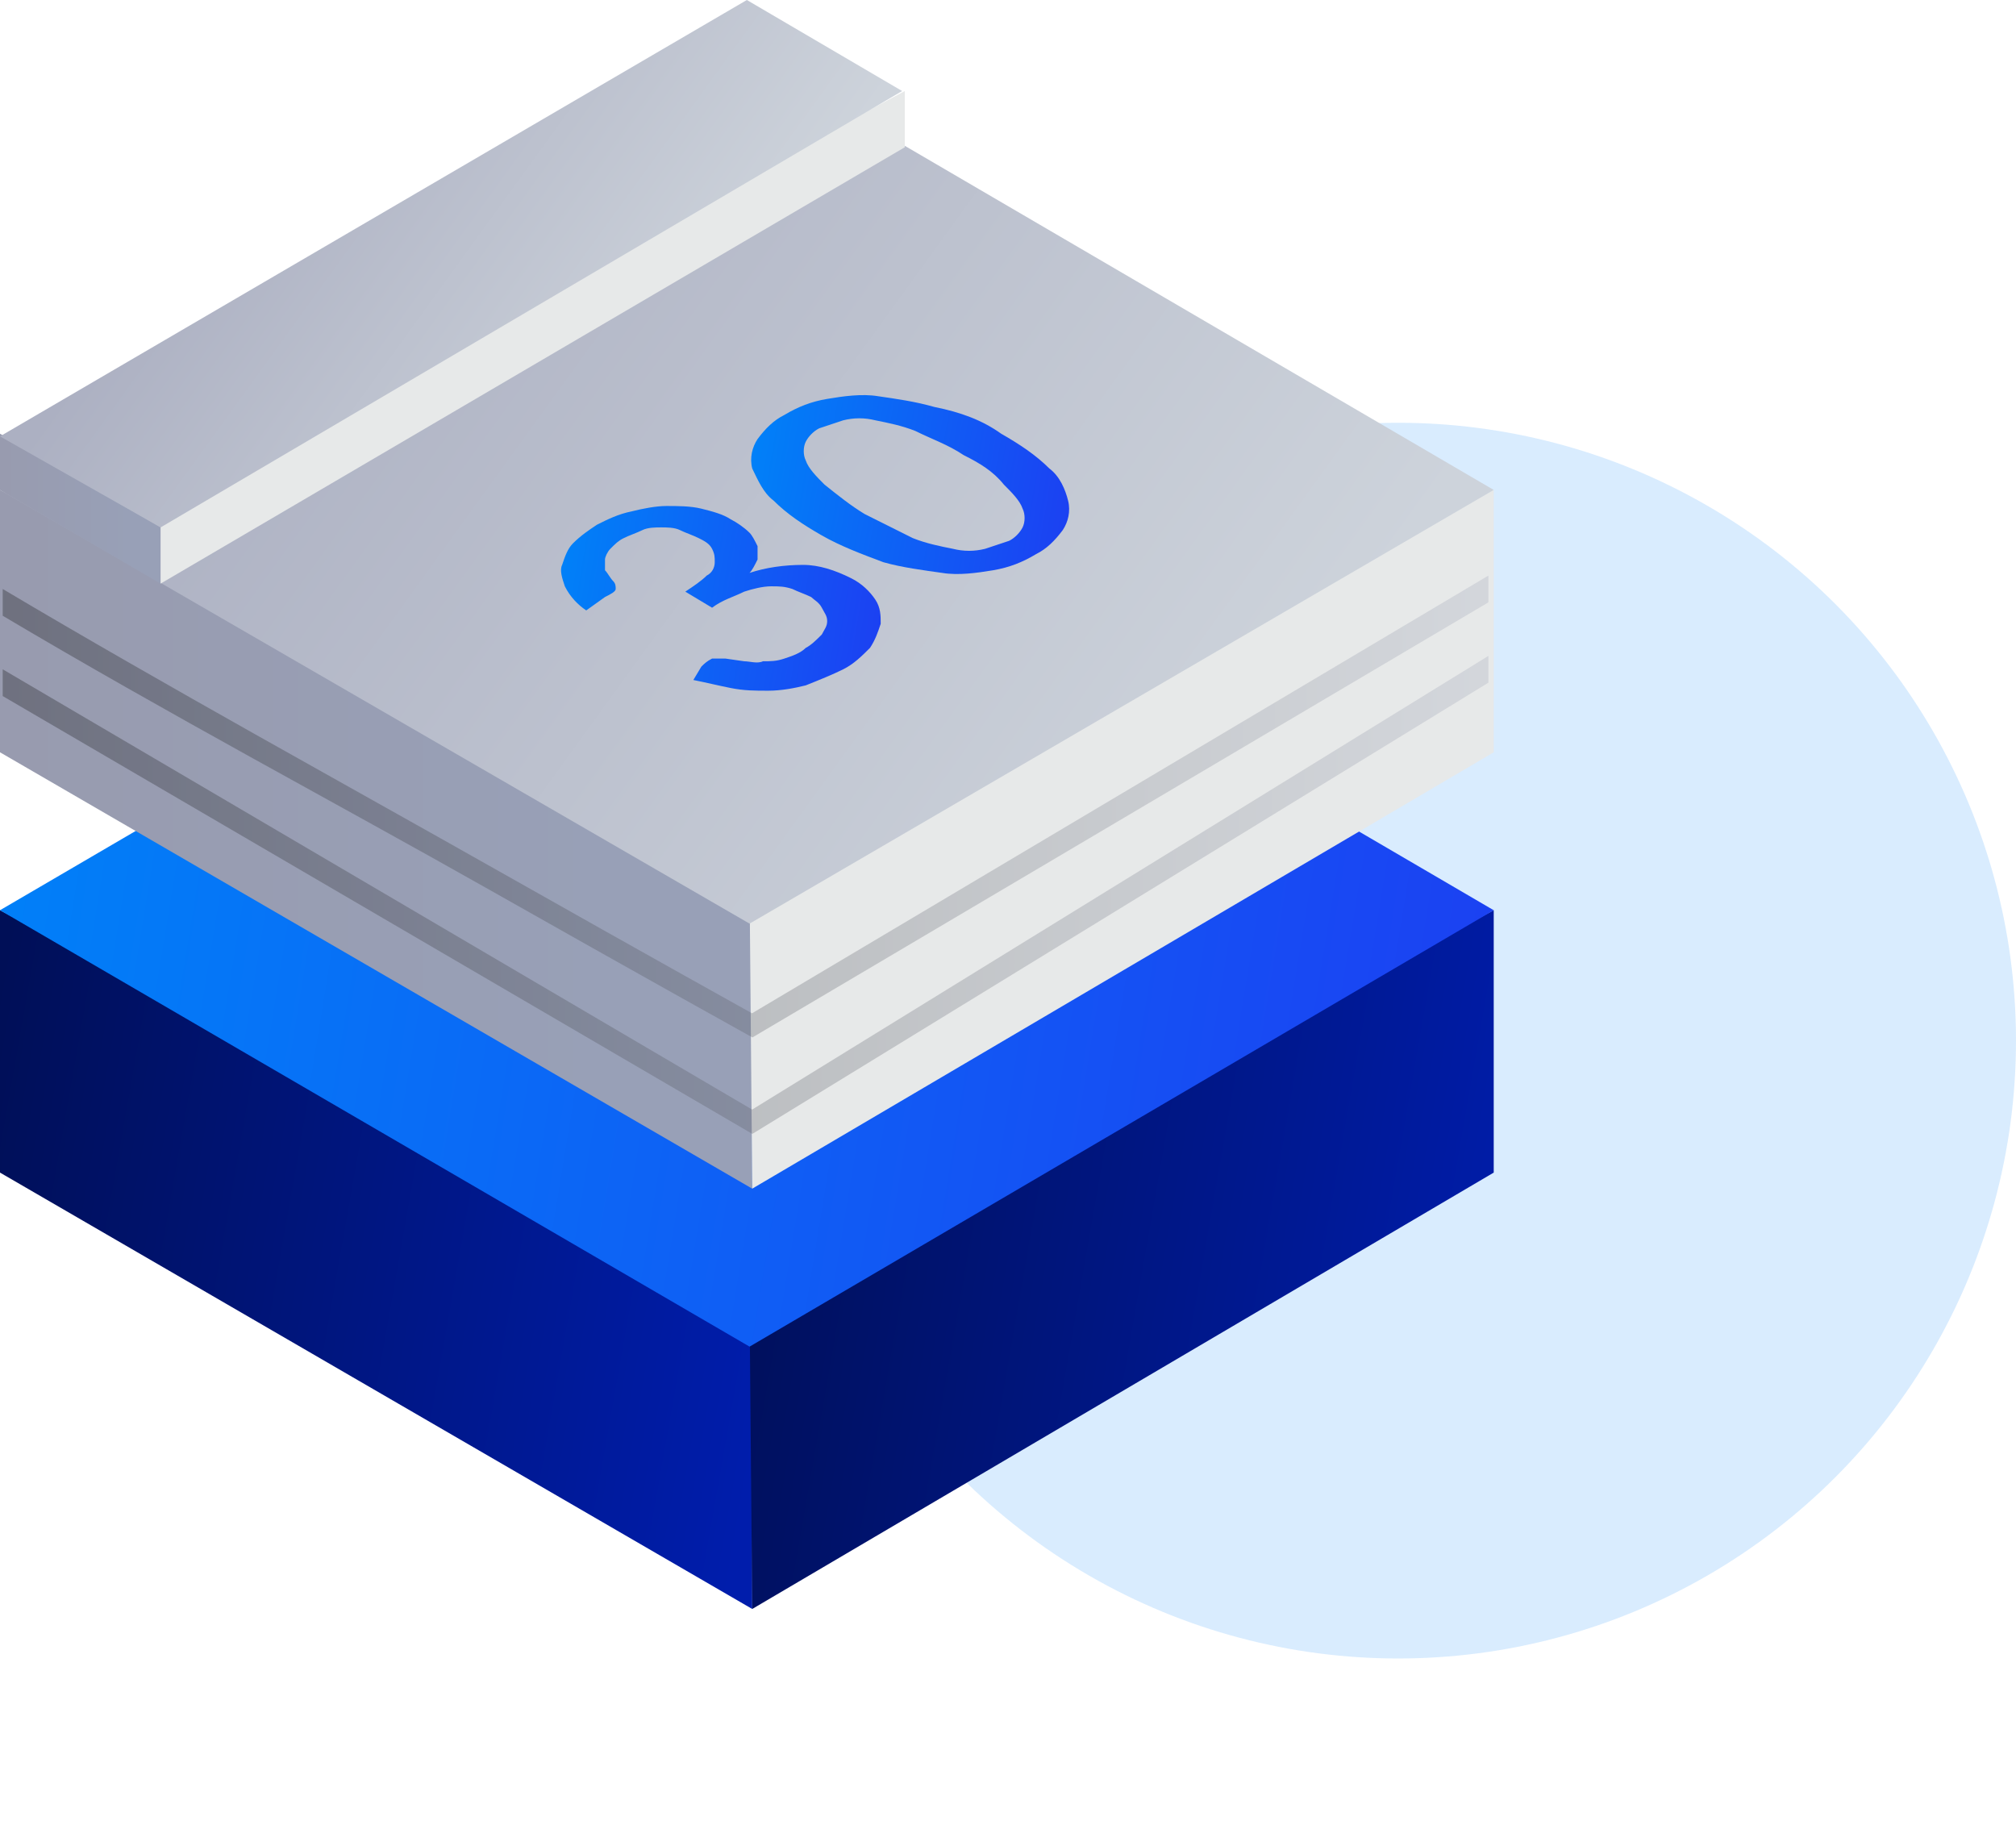 <svg xmlns="http://www.w3.org/2000/svg" width="62" height="56" viewBox="0 0 62 56" fill="none"><circle cx="43" cy="32.001" r="19" fill="#0082F8" fill-opacity="0.15"></circle><path d="M23.134 40.093L0 27.991V36.059L23.134 49.478V40.093Z" fill="url(#paint0_linear_3001_48)"></path><path d="M45.938 36.059V27.991L23.052 40.175L23.134 49.478L45.938 36.059Z" fill="url(#paint1_linear_3001_48)"></path><path d="M0 27.991L23.052 41.411L45.938 27.991L22.969 14.572L0 27.991Z" fill="url(#paint2_linear_3001_48)"></path><path d="M23.134 27.168L0 15.066V23.134L23.134 36.553V27.168Z" fill="url(#paint3_linear_3001_48)"></path><path d="M45.938 23.134V15.066L23.052 27.25L23.134 36.553L45.938 23.134Z" fill="url(#paint4_linear_3001_48)"></path><path d="M0 15.066L23.052 28.403L45.938 15.066L22.969 1.646L0 15.066Z" fill="url(#paint5_linear_3001_48)"></path><path d="M4.94 16.219L0 13.337V15.066L4.94 17.948V16.219Z" fill="url(#paint6_linear_3001_48)"></path><path d="M27.826 4.528V2.799L4.939 15.066V17.947L27.826 4.528Z" fill="url(#paint7_linear_3001_48)"></path><path d="M0 13.419L4.94 16.218L27.744 2.799L22.969 0L0 13.419Z" fill="url(#paint8_linear_3001_48)"></path><path d="M18.029 18.771C17.782 18.606 17.535 18.359 17.371 18.03C17.288 17.783 17.206 17.536 17.288 17.371C17.371 17.124 17.453 16.877 17.618 16.712C17.865 16.465 18.112 16.301 18.359 16.136C18.688 15.971 19.017 15.807 19.429 15.725C19.758 15.642 20.17 15.56 20.499 15.56C20.829 15.56 21.24 15.56 21.57 15.642C21.899 15.725 22.228 15.807 22.475 15.971C22.64 16.054 22.887 16.218 23.051 16.383C23.134 16.465 23.216 16.63 23.298 16.795C23.298 16.959 23.298 17.042 23.298 17.206C23.216 17.371 23.134 17.536 23.051 17.618C23.545 17.453 24.122 17.371 24.698 17.371C25.192 17.371 25.686 17.536 26.18 17.783C26.509 17.947 26.756 18.194 26.921 18.441C27.085 18.688 27.085 18.935 27.085 19.182C27.003 19.429 26.921 19.676 26.756 19.923C26.509 20.17 26.262 20.417 25.933 20.582C25.604 20.746 25.192 20.911 24.78 21.076C24.451 21.158 24.039 21.24 23.628 21.24C23.216 21.24 22.887 21.24 22.475 21.158C22.064 21.076 21.734 20.993 21.323 20.911L21.57 20.499C21.652 20.417 21.734 20.335 21.899 20.252C22.064 20.252 22.228 20.252 22.31 20.252L22.887 20.335C23.051 20.335 23.298 20.417 23.463 20.335C23.71 20.335 23.875 20.335 24.122 20.252C24.369 20.17 24.616 20.088 24.78 19.923C24.945 19.841 25.11 19.676 25.274 19.512C25.357 19.347 25.439 19.265 25.439 19.1C25.439 18.935 25.357 18.853 25.274 18.688C25.192 18.524 25.027 18.441 24.945 18.359C24.78 18.277 24.533 18.194 24.369 18.112C24.122 18.03 23.957 18.03 23.71 18.03C23.463 18.03 23.134 18.112 22.887 18.194C22.557 18.359 22.228 18.441 21.899 18.688L21.076 18.194C21.323 18.03 21.57 17.865 21.734 17.7C21.899 17.618 21.981 17.453 21.981 17.289C21.981 17.124 21.981 17.042 21.899 16.877C21.817 16.712 21.652 16.63 21.487 16.548C21.323 16.465 21.076 16.383 20.911 16.301C20.746 16.218 20.499 16.218 20.335 16.218C20.17 16.218 19.923 16.218 19.758 16.301C19.594 16.383 19.347 16.465 19.182 16.548C19.017 16.63 18.935 16.712 18.77 16.877C18.688 16.959 18.606 17.124 18.606 17.206C18.606 17.289 18.606 17.453 18.606 17.536C18.688 17.618 18.77 17.783 18.853 17.865C18.935 17.947 18.935 18.03 18.935 18.112C18.935 18.194 18.77 18.277 18.606 18.359L18.029 18.771Z" fill="url(#paint9_linear_3001_48)"></path><path d="M30.79 13.337C31.366 13.666 31.86 13.996 32.272 14.407C32.601 14.654 32.766 15.066 32.848 15.395C32.931 15.725 32.848 16.054 32.684 16.301C32.437 16.63 32.19 16.877 31.86 17.042C31.449 17.289 31.037 17.453 30.543 17.536C30.049 17.618 29.473 17.7 28.979 17.618C28.402 17.536 27.744 17.453 27.168 17.289C26.509 17.042 25.85 16.795 25.274 16.465C24.698 16.136 24.204 15.807 23.792 15.395C23.463 15.148 23.298 14.737 23.134 14.407C23.051 14.078 23.134 13.749 23.298 13.502C23.545 13.172 23.792 12.925 24.122 12.761C24.533 12.514 24.945 12.349 25.439 12.267C25.933 12.184 26.509 12.102 27.003 12.184C27.579 12.267 28.156 12.349 28.732 12.514C29.555 12.678 30.214 12.925 30.79 13.337ZM29.637 13.996C29.143 13.666 28.649 13.502 28.156 13.255C27.744 13.09 27.332 13.008 26.921 12.925C26.591 12.843 26.262 12.843 25.933 12.925C25.686 13.008 25.439 13.09 25.192 13.172C25.027 13.255 24.863 13.419 24.78 13.584C24.698 13.749 24.698 13.996 24.78 14.16C24.863 14.407 25.11 14.654 25.356 14.901C25.768 15.231 26.18 15.56 26.591 15.807C27.085 16.054 27.579 16.301 28.073 16.548C28.485 16.712 28.896 16.795 29.308 16.877C29.637 16.959 29.967 16.959 30.296 16.877C30.543 16.795 30.79 16.712 31.037 16.63C31.202 16.548 31.366 16.383 31.449 16.218C31.531 16.054 31.531 15.807 31.449 15.642C31.366 15.395 31.119 15.148 30.872 14.901C30.543 14.49 30.131 14.243 29.637 13.996Z" fill="url(#paint10_linear_3001_48)"></path><path opacity="0.3" fill-rule="evenodd" clip-rule="evenodd" d="M23.131 34.121L0.083 20.582V21.405L23.137 34.869L45.774 20.993V20.17L23.131 34.121Z" fill="url(#paint11_linear_3001_48)"></path><path opacity="0.3" fill-rule="evenodd" clip-rule="evenodd" d="M23.128 31.16L45.774 17.7V18.523L23.141 31.902L22.978 31.812L23.134 31.531C22.978 31.812 22.978 31.812 22.978 31.812L22.382 31.48C21.996 31.265 21.433 30.951 20.726 30.556C19.312 29.765 17.323 28.648 15.018 27.343C10.409 24.736 5.117 21.927 0.083 18.935V18.112C5.111 21.1 10.727 24.178 15.334 26.785C17.638 28.088 19.627 29.204 21.04 29.995C21.746 30.39 22.309 30.704 22.695 30.919L23.128 31.16Z" fill="url(#paint12_linear_3001_48)"></path><defs><linearGradient id="paint0_linear_3001_48" x1="23.134" y1="44.926" x2="-1.832" y2="40.524" gradientUnits="userSpaceOnUse"><stop stop-color="#001DAC"></stop><stop offset="1" stop-color="#000F57"></stop></linearGradient><linearGradient id="paint1_linear_3001_48" x1="45.938" y1="44.926" x2="21.223" y2="40.615" gradientUnits="userSpaceOnUse"><stop stop-color="#001DAC"></stop><stop offset="1" stop-color="#000F57"></stop></linearGradient><linearGradient id="paint2_linear_3001_48" x1="-3.20857e-07" y1="16.536" x2="47.836" y2="24.353" gradientUnits="userSpaceOnUse"><stop stop-color="#0082F8"></stop><stop offset="1" stop-color="#1C40F2"></stop></linearGradient><linearGradient id="paint3_linear_3001_48" x1="-4.297" y1="25.793" x2="18.77" y2="25.793" gradientUnits="userSpaceOnUse"><stop stop-color="#989AAD"></stop><stop offset="1" stop-color="#98A0B7"></stop></linearGradient><linearGradient id="paint4_linear_3001_48" x1="51.849" y1="25.793" x2="52.253" y2="25.793" gradientUnits="userSpaceOnUse"><stop stop-color="#E7E9E9"></stop><stop offset="1" stop-color="#98AACD"></stop></linearGradient><linearGradient id="paint5_linear_3001_48" x1="37.107" y1="25.287" x2="9.404" y2="5.249" gradientUnits="userSpaceOnUse"><stop stop-color="#CDD3DB"></stop><stop offset="1" stop-color="#ACB0C2"></stop></linearGradient><linearGradient id="paint6_linear_3001_48" x1="-0.889" y1="15.655" x2="4.034" y2="15.655" gradientUnits="userSpaceOnUse"><stop stop-color="#989AAD"></stop><stop offset="1" stop-color="#98A0B7"></stop></linearGradient><linearGradient id="paint7_linear_3001_48" x1="33.754" y1="10.377" x2="34.149" y2="10.377" gradientUnits="userSpaceOnUse"><stop stop-color="#E7E9E9"></stop><stop offset="1" stop-color="#98AACD"></stop></linearGradient><linearGradient id="paint8_linear_3001_48" x1="20.097" y1="12.578" x2="7.97" y2="3.802" gradientUnits="userSpaceOnUse"><stop stop-color="#CDD3DB"></stop><stop offset="1" stop-color="#ACB0C2"></stop></linearGradient><linearGradient id="paint9_linear_3001_48" x1="17.254" y1="15.976" x2="27.485" y2="17.666" gradientUnits="userSpaceOnUse"><stop stop-color="#0082F8"></stop><stop offset="1" stop-color="#1C40F2"></stop></linearGradient><linearGradient id="paint10_linear_3001_48" x1="23.101" y1="12.553" x2="33.264" y2="14.277" gradientUnits="userSpaceOnUse"><stop stop-color="#0082F8"></stop><stop offset="1" stop-color="#1C40F2"></stop></linearGradient><linearGradient id="paint11_linear_3001_48" x1="-3.373" y1="26.793" x2="47.315" y2="26.793" gradientUnits="userSpaceOnUse"><stop stop-color="#050505"></stop><stop offset="1" stop-color="#ACB0C2"></stop></linearGradient><linearGradient id="paint12_linear_3001_48" x1="-2.832" y1="23.945" x2="47.315" y2="23.945" gradientUnits="userSpaceOnUse"><stop stop-color="#050505"></stop><stop offset="1" stop-color="#ACB0C2"></stop></linearGradient></defs></svg>